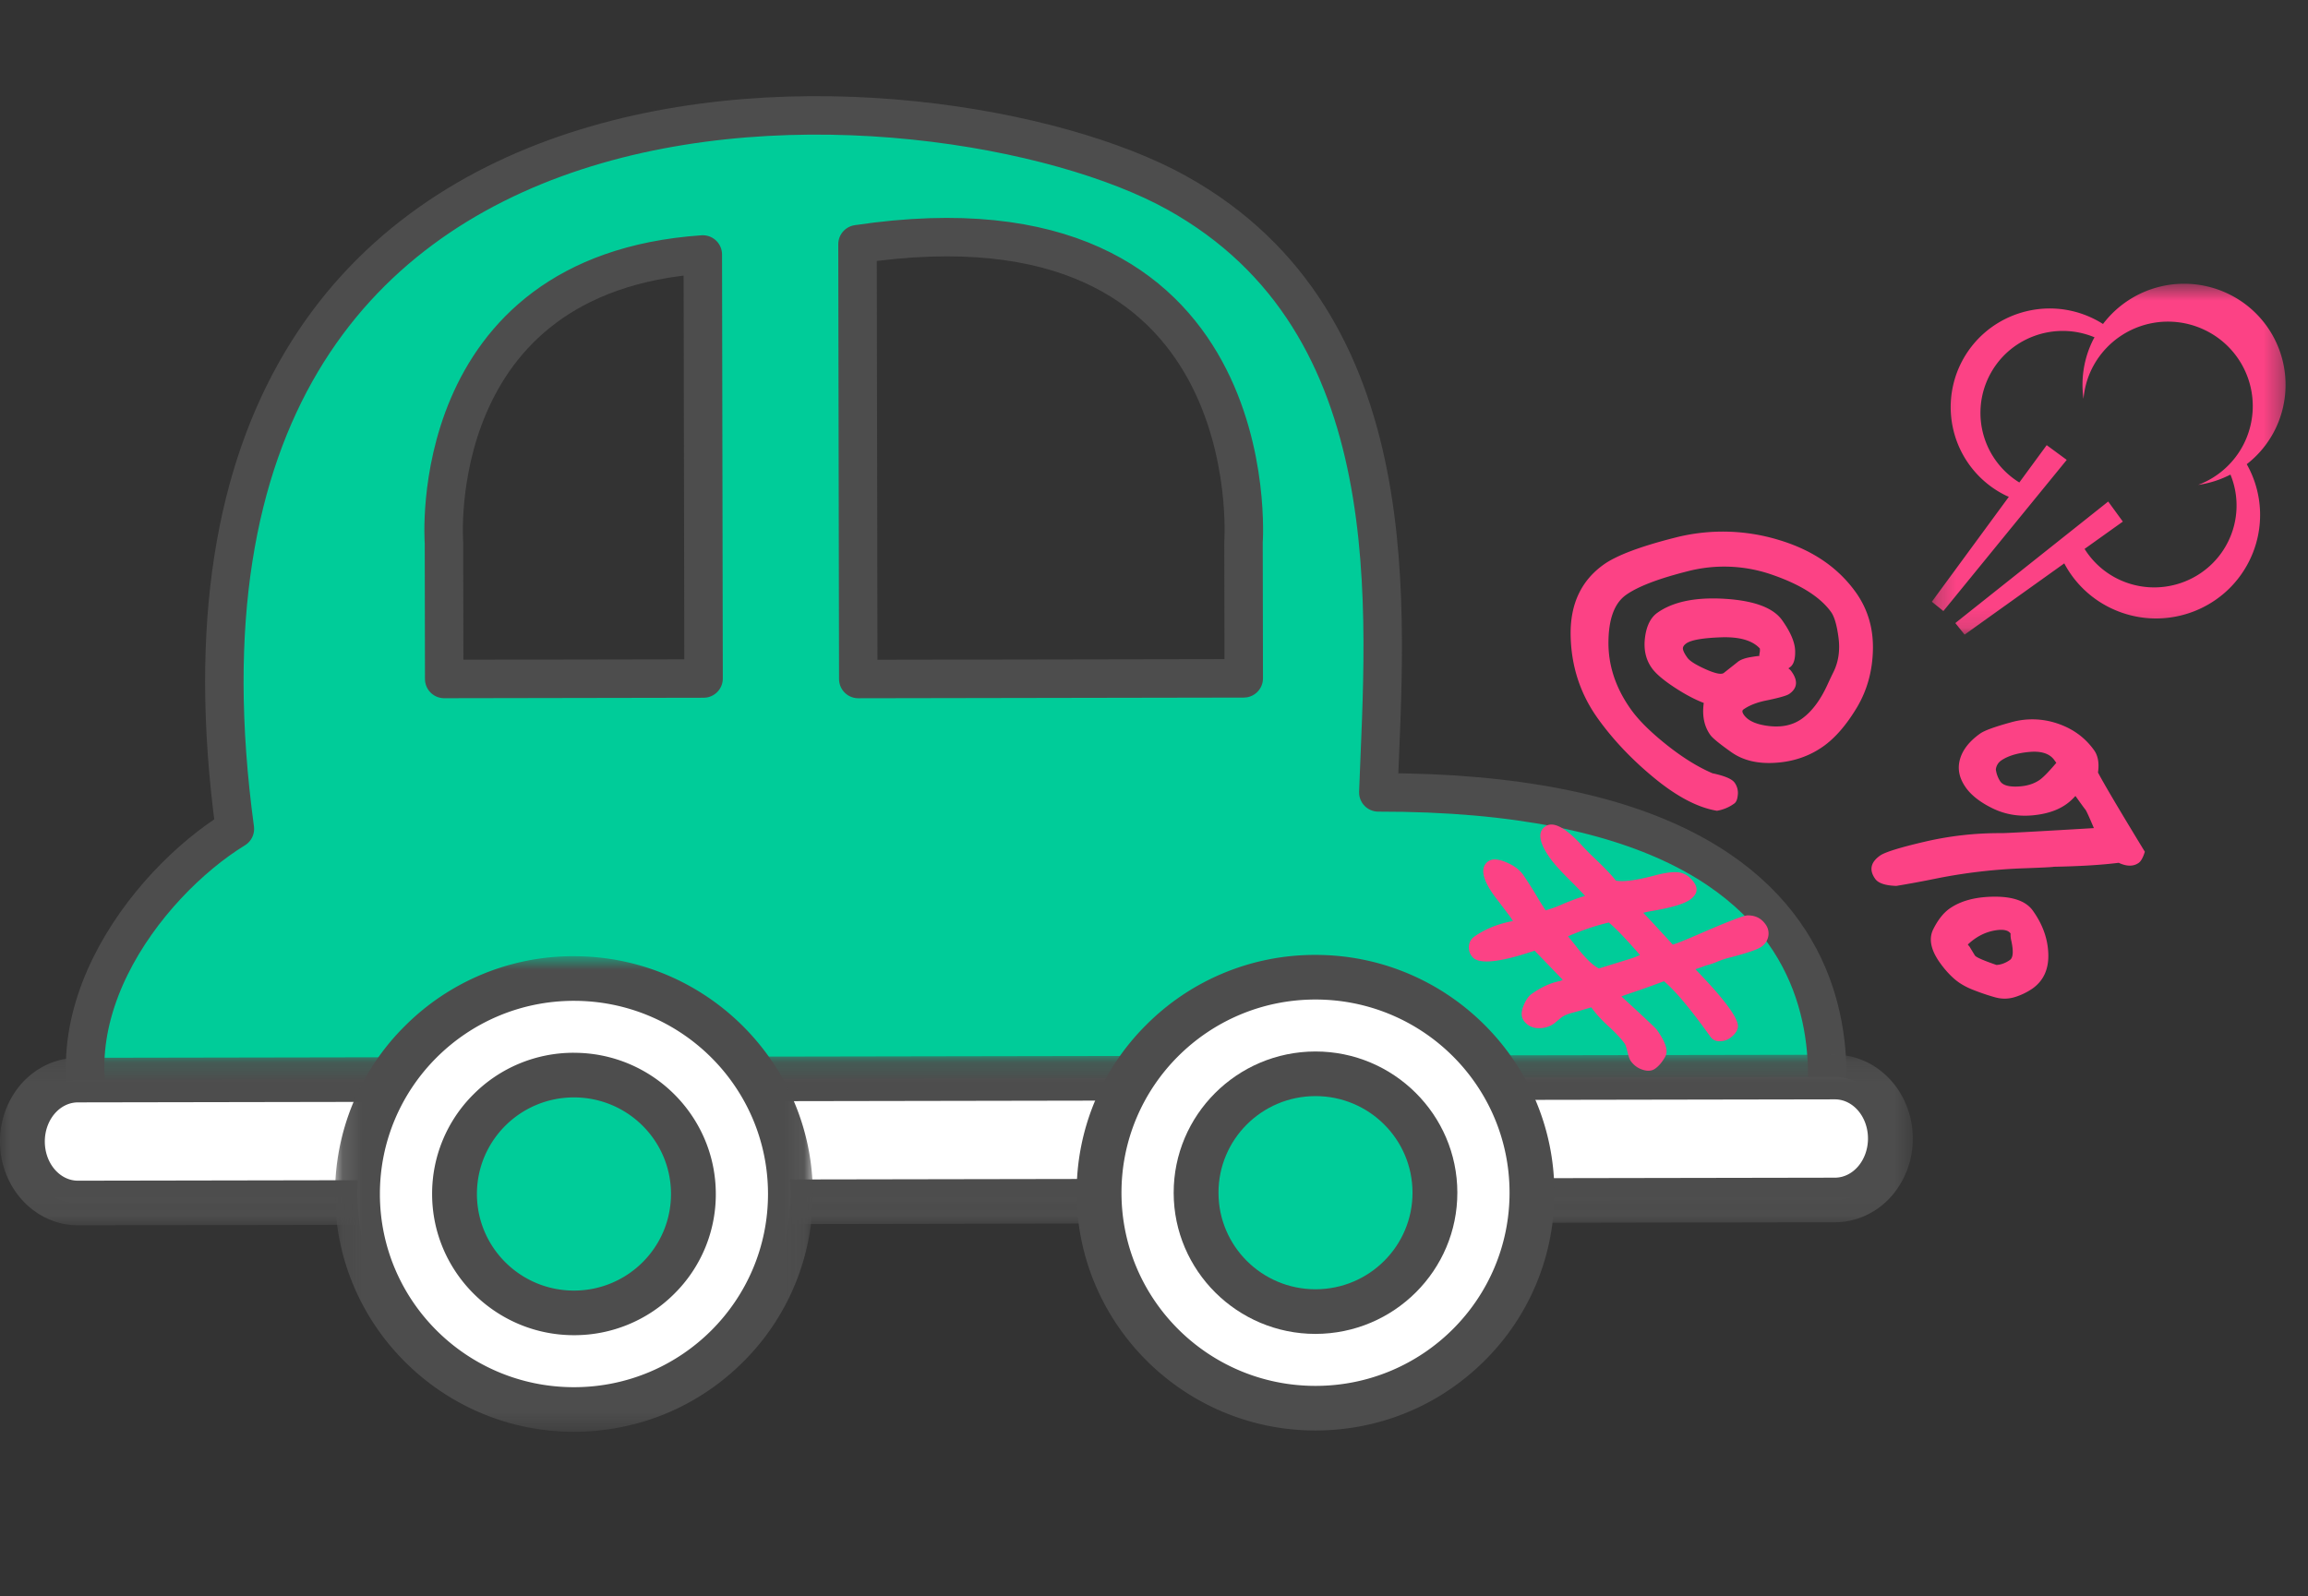<svg xmlns="http://www.w3.org/2000/svg" xmlns:xlink="http://www.w3.org/1999/xlink" width="120" height="83" viewBox="0 0 120 83"><rect x="0" y="0" width="120" height="83" fill="#333333" stroke="none"/><defs><path id="a" d="M0 .113h99.452v8.87H0z"/><path id="c" d="M1.112.789H25.95V25.52H1.11z"/><path id="e" d="M.248.62H18.64v18.247H.248z"/></defs><g fill="none" fill-rule="evenodd"><path fill="#0C9" d="m64.666 35.274-20.042.035s-.03-17.869-.04-22.61c21.427-3.199 20.07 15.489 20.07 15.489l.012 7.086zm-41.571.033-.012-7.087s-1.08-13.987 13.458-14.987l.04 22.05-13.486.024zm48.568 5.898c.344-9.328 1.76-24.398-10.505-31.193C48.896 3.215 6.371.062 12.212 43.103 7.532 45.981 1.78 53.526 5.757 60.335l88.64-.154s6.453-19.026-22.734-18.976z"/><path stroke="#4D4D4D" stroke-linecap="round" stroke-linejoin="round" stroke-width="2" d="m64.666 35.274-20.042.035s-.03-17.869-.04-22.61c21.427-3.199 20.07 15.489 20.07 15.489l.012 7.086zm-41.571.033-.012-7.087s-1.08-13.987 13.458-14.987l.04 22.05-13.486.024zm48.568 5.898c.344-9.328 1.76-24.398-10.505-31.193C48.896 3.215 6.371.062 12.212 43.103 7.532 45.981 1.78 53.526 5.757 60.335l88.64-.154s6.453-19.026-22.734-18.976z"/><path fill="#FFF" d="M4.054 62.556c-1.59 0-2.886-1.431-2.888-3.19a3.38 3.38 0 0 1 .773-2.189c.541-.642 1.31-1.011 2.107-1.012l91.348-.16c1.595 0 2.89 1.431 2.894 3.192.002 1.762-1.292 3.198-2.883 3.2l-91.346.16h-.005z"/><g transform="translate(0 54.733)"><mask id="b" fill="#fff"><use xlink:href="#a"/></mask><path fill="#4D4D4D" d="M95.399.113h-.002L4.045.272C2.902.274 1.809.794 1.047 1.698A4.54 4.54 0 0 0 0 4.634c.003 2.4 1.823 4.35 4.053 4.35l91.355-.159c1.142-.002 2.235-.522 2.997-1.428a4.535 4.535 0 0 0 1.047-2.934c-.003-2.4-1.822-4.35-4.053-4.35m0 2.32c.95 0 1.722.91 1.723 2.033.001 1.124-.768 2.037-1.719 2.04l-91.347.157h-.003c-.95 0-1.72-.91-1.723-2.032-.002-1.125.767-2.037 1.719-2.04l91.348-.158h.002" mask="url(#b)"/></g><path fill="#FFF" d="M68.397 73.226c-6.195 0-11.243-5.018-11.253-11.187a11.106 11.106 0 0 1 3.281-7.929 11.209 11.209 0 0 1 7.952-3.295c6.215 0 11.264 5.018 11.274 11.185a11.109 11.109 0 0 1-3.282 7.93 11.206 11.206 0 0 1-7.951 3.296h-.021z"/><path fill="#4D4D4D" d="M68.398 49.655h-.023a12.369 12.369 0 0 0-8.776 3.636 12.256 12.256 0 0 0-3.62 8.75c.011 6.807 5.582 12.345 12.418 12.345 3.339-.006 6.455-1.298 8.798-3.638a12.254 12.254 0 0 0 3.621-8.75c-.011-6.807-5.583-12.343-12.418-12.343m0 2.32c5.563 0 10.079 4.485 10.088 10.028.01 5.547-4.498 10.054-10.07 10.063h-.02c-5.562 0-10.078-4.486-10.087-10.028-.01-5.549 4.499-10.054 10.07-10.063h.019"/><path fill="#FFF" d="M29.842 73.293c-6.193 0-11.243-5.019-11.254-11.186-.01-6.18 5.03-11.215 11.234-11.226 6.215 0 11.263 5.019 11.274 11.186.01 6.18-5.03 11.215-11.233 11.226h-.021z"/><g transform="translate(16.31 48.933)"><mask id="d" fill="#fff"><use xlink:href="#c"/></mask><path fill="#4D4D4D" d="M13.533.789h-.025a12.369 12.369 0 0 0-8.774 3.637 12.258 12.258 0 0 0-3.622 8.75c.013 6.806 5.583 12.344 12.42 12.344 3.338-.006 6.455-1.298 8.797-3.636a12.26 12.26 0 0 0 3.622-8.752C25.938 6.327 20.368.79 13.533.79m-.002 2.32c5.565 0 10.08 4.486 10.09 10.028.009 5.548-4.5 10.054-10.072 10.063h-.018c-5.564 0-10.078-4.486-10.089-10.028-.01-5.548 4.5-10.054 10.072-10.063h.017" mask="url(#d)"/></g><path fill="#0C9" d="M68.397 68.203c-3.419 0-6.203-2.769-6.209-6.172a6.126 6.126 0 0 1 1.81-4.375 6.175 6.175 0 0 1 4.388-1.819c3.43 0 6.215 2.77 6.22 6.173a6.124 6.124 0 0 1-1.81 4.374 6.182 6.182 0 0 1-4.388 1.819h-.011z"/><path fill="#4D4D4D" d="M68.398 54.677h-.01c-4.07.007-7.373 3.307-7.365 7.356.007 4.042 3.315 7.33 7.374 7.33 4.08-.007 7.383-3.306 7.375-7.356-.007-4.041-3.315-7.33-7.374-7.33m0 2.32c2.782 0 5.039 2.244 5.043 5.015.006 2.773-2.25 5.026-5.035 5.03h-.01c-2.781 0-5.038-2.242-5.043-5.013-.006-2.775 2.25-5.027 5.036-5.032h.009"/><path fill="#0C9" d="M29.842 68.27c-3.42 0-6.204-2.77-6.21-6.173-.006-3.409 2.775-6.187 6.198-6.193 3.431 0 6.216 2.769 6.222 6.172.006 3.41-2.775 6.188-6.198 6.194h-.012z"/><path fill="#4D4D4D" d="M29.843 54.744h-.01a7.34 7.34 0 0 0-5.214 2.16 7.277 7.277 0 0 0-2.152 5.196c.007 4.041 3.316 7.33 7.375 7.33a7.346 7.346 0 0 0 5.223-2.16 7.272 7.272 0 0 0 2.152-5.195c-.007-4.043-3.316-7.33-7.374-7.33m-.001 2.32c2.782 0 5.04 2.243 5.045 5.013.004 2.775-2.25 5.027-5.036 5.032h-.009c-2.782 0-5.04-2.243-5.045-5.015-.004-2.773 2.25-5.026 5.036-5.03h.009"/><g transform="translate(100.194 14.133)"><mask id="f" fill="#fff"><use xlink:href="#e"/></mask><path fill="#FC4285" d="M9.147 2.714a5.028 5.028 0 0 0-.484-.272c-2.55-1.258-5.639-.219-6.902 2.32a5.118 5.118 0 0 0 2.332 6.87c.05.027.106.045.158.07L.248 17.157l.6.485 3.53-4.328 2.884-3.533-1.042-.766-1.423 1.94A4.251 4.251 0 0 1 3.22 5.444c1.008-2.028 3.42-2.9 5.487-2.037-.024.046-.053.09-.077.138a5.205 5.205 0 0 0-.496 3.061 4.345 4.345 0 0 1 .438-1.57 4.418 4.418 0 0 1 5.91-1.987 4.383 4.383 0 0 1 1.995 5.884 4.385 4.385 0 0 1-2.38 2.148 5.303 5.303 0 0 0 1.677-.536 4.235 4.235 0 0 1-.125 3.494c-1.048 2.11-3.617 2.973-5.736 1.93A4.237 4.237 0 0 1 8.19 14.41l1.989-1.42-.761-1.043-3.47 2.758-4.48 3.561.483.601 5.183-3.704a5.358 5.358 0 0 0 2.375 2.304c2.675 1.319 5.92.23 7.245-2.436a5.356 5.356 0 0 0-.133-5.026 5.214 5.214 0 0 0 1.472-1.796 5.246 5.246 0 0 0-2.389-7.042 5.293 5.293 0 0 0-6.556 1.547" mask="url(#f)"/></g><path fill="#FC4285" d="M91.007 34.173c-.3.052-.523.136-.667.255l-.717.567c-.133.094-.45.026-.954-.2-.505-.228-.82-.426-.94-.598-.127-.178-.203-.321-.225-.43-.023-.11.033-.21.169-.308.251-.18.855-.284 1.811-.319.955-.032 1.628.16 2.016.582a.729.729 0 0 1-.006.207.556.556 0 0 0-.02.188c-.009-.015-.166.005-.467.056m-7.936 3.181c.801 1.119 1.79 2.16 2.964 3.122 1.178.963 2.256 1.524 3.236 1.684a2.09 2.09 0 0 0 .9-.378c.105-.074.165-.227.184-.46a.905.905 0 0 0-.167-.623c-.136-.193-.522-.356-1.152-.489-.76-.326-1.555-.819-2.39-1.484-.834-.665-1.447-1.274-1.84-1.824-.79-1.103-1.183-2.268-1.178-3.49.006-1.223.31-2.049.917-2.478.612-.434 1.676-.843 3.188-1.225a7.568 7.568 0 0 1 4.459.196c1.458.511 2.46 1.153 3.013 1.923.175.245.302.694.387 1.345.082.65-.004 1.239-.26 1.764-.08.161-.188.385-.32.674-.372.812-.818 1.401-1.336 1.77-.454.321-1.012.448-1.674.376-.662-.073-1.104-.266-1.328-.578-.096-.135-.106-.23-.028-.286.273-.194.63-.342 1.078-.445.743-.15 1.18-.272 1.308-.366.42-.295.46-.682.117-1.161a.643.643 0 0 0-.167-.166l.08-.055c.198-.141.288-.432.272-.877-.018-.442-.244-.967-.678-1.576-.462-.646-1.455-1.015-2.98-1.109-1.52-.093-2.692.15-3.506.727-.35.25-.565.68-.642 1.294-.077.616.042 1.141.355 1.58.203.285.586.614 1.148.986.56.37 1.079.647 1.553.828-.093.662.02 1.217.34 1.664.115.163.478.46 1.086.89.607.434 1.377.62 2.31.557.933-.06 1.758-.345 2.475-.851.622-.441 1.2-1.11 1.74-2.005.537-.894.82-1.902.844-3.025.024-1.124-.273-2.118-.89-2.983-.935-1.307-2.286-2.22-4.06-2.74a9.99 9.99 0 0 0-5.348-.1c-1.79.453-3.02.918-3.69 1.39-1.176.834-1.752 2.056-1.729 3.667.025 1.61.494 3.056 1.409 4.337m.577 10.618c.366.304.907.868 1.62 1.688-.196.091-.435.18-.722.263l-1.412.437c-.31-.148-.715-.541-1.209-1.18a25.656 25.656 0 0 0-.4-.491c.74-.322 1.447-.56 2.123-.717m-5.973-1.414.835 1.1.153.234c-.784.148-1.455.42-2.016.817a.653.653 0 0 0-.27.454.753.753 0 0 0 .153.569c.307.432 1.394.335 3.26-.296l1.462 1.515a.553.553 0 0 1-.205.075c-.46.098-.929.317-1.41.658-.173.123-.318.336-.437.645-.119.307-.11.556.022.742a.92.92 0 0 0 .736.392 1.32 1.32 0 0 0 .847-.242l.393-.326c.139-.096.332-.175.586-.239.25-.067.569-.16.952-.273.234.328.54.664.92 1.006.37.342.646.638.823.889.037.05.084.193.14.429.058.233.113.386.165.46.162.229.374.383.632.463.258.08.47.062.638-.058.204-.144.382-.36.537-.645.155-.285.006-.743-.443-1.373-.064-.09-.68-.67-1.845-1.739.122-.049.28-.104.47-.17a44.35 44.35 0 0 0 1.742-.621c.592.498 1.398 1.463 2.421 2.894a.54.54 0 0 0 .472.224.898.898 0 0 0 .526-.152c.254-.18.397-.375.425-.579.027-.203-.126-.536-.457-1-.372-.522-.959-1.191-1.757-2.014.126-.033.311-.1.558-.194a3.83 3.83 0 0 0 .51-.163 4.57 4.57 0 0 1 .761-.256c.878-.229 1.415-.414 1.613-.556a.842.842 0 0 0 .35-.529.792.792 0 0 0-.151-.646c-.216-.301-.516-.452-.903-.453-.175-.016-1.06.323-2.65 1.018-.627.271-1.045.439-1.26.502-.9-.983-1.412-1.534-1.534-1.652a3.41 3.41 0 0 1 .366-.082c1.05-.173 1.738-.373 2.062-.602.376-.267.445-.57.201-.908-.208-.291-.46-.46-.76-.51-.296-.048-.745.013-1.345.177-.909.237-1.558.321-1.947.25-.215-.28-.603-.684-1.167-1.22a12.188 12.188 0 0 1-.658-.674c-.838-.897-1.455-1.204-1.854-.922-.405.29-.32.839.259 1.652.198.275.502.616.91 1.025.463.457.763.77.906.935-.227.06-.584.186-1.072.384a6.405 6.405 0 0 1-.98.364 18.125 18.125 0 0 1-.522-.843 22.65 22.65 0 0 0-.648-1.01c-.194-.27-.496-.489-.902-.656-.406-.167-.71-.18-.909-.04-.426.305-.33.894.296 1.77m26.359-7.002c.346-.243.834-.395 1.466-.454.63-.06 1.07.083 1.314.426l.1.14c-.385.453-.67.748-.858.881-.304.214-.687.332-1.151.35-.463.02-.764-.068-.902-.262a1.474 1.474 0 0 1-.233-.623.644.644 0 0 1 .264-.458m-1.823 1.4c.289.405.75.764 1.38 1.073.632.31 1.316.434 2.052.372.734-.063 1.328-.254 1.784-.578.169-.117.326-.262.481-.434.305.426.477.665.52.712.043.049.19.37.439.96-3.008.18-4.608.265-4.8.262a17.097 17.097 0 0 0-3.983.443c-1.304.304-2.08.545-2.333.724-.495.35-.58.755-.251 1.214.16.223.526.345 1.097.363a54.834 54.834 0 0 0 2.046-.378 28.133 28.133 0 0 1 4.647-.54c.898-.034 1.392-.058 1.482-.075l-.014-.002c1.377-.025 2.509-.094 3.399-.206.42.196.767.196 1.04.004.122-.086.228-.28.32-.579-1.322-2.169-2.134-3.545-2.436-4.121.07-.488 0-.876-.205-1.161-.465-.651-1.094-1.113-1.892-1.383a4.053 4.053 0 0 0-2.446-.06c-.836.23-1.364.423-1.583.579-.565.4-.915.849-1.052 1.345-.137.497-.035.985.308 1.465m1.592 9.223c-.679-.233-1.05-.397-1.12-.49l-.279-.459-.092-.113c.394-.373.83-.61 1.305-.713.475-.1.782-.055.92.14-.008.121.005.249.038.383.118.542.095.874-.071.991-.225.16-.458.246-.7.261m1.891-2.823c-.348-.489-1.013-.731-1.995-.728-.981.006-1.762.214-2.342.624-.32.228-.6.584-.845 1.076-.243.49-.126 1.072.354 1.742.231.324.477.599.74.83.262.23.592.422.992.578.4.157.78.285 1.136.384.36.099.71.09 1.055-.023a3.37 3.37 0 0 0 .882-.431c.577-.408.85-1.007.826-1.798-.024-.79-.291-1.54-.803-2.254"/></g></svg>